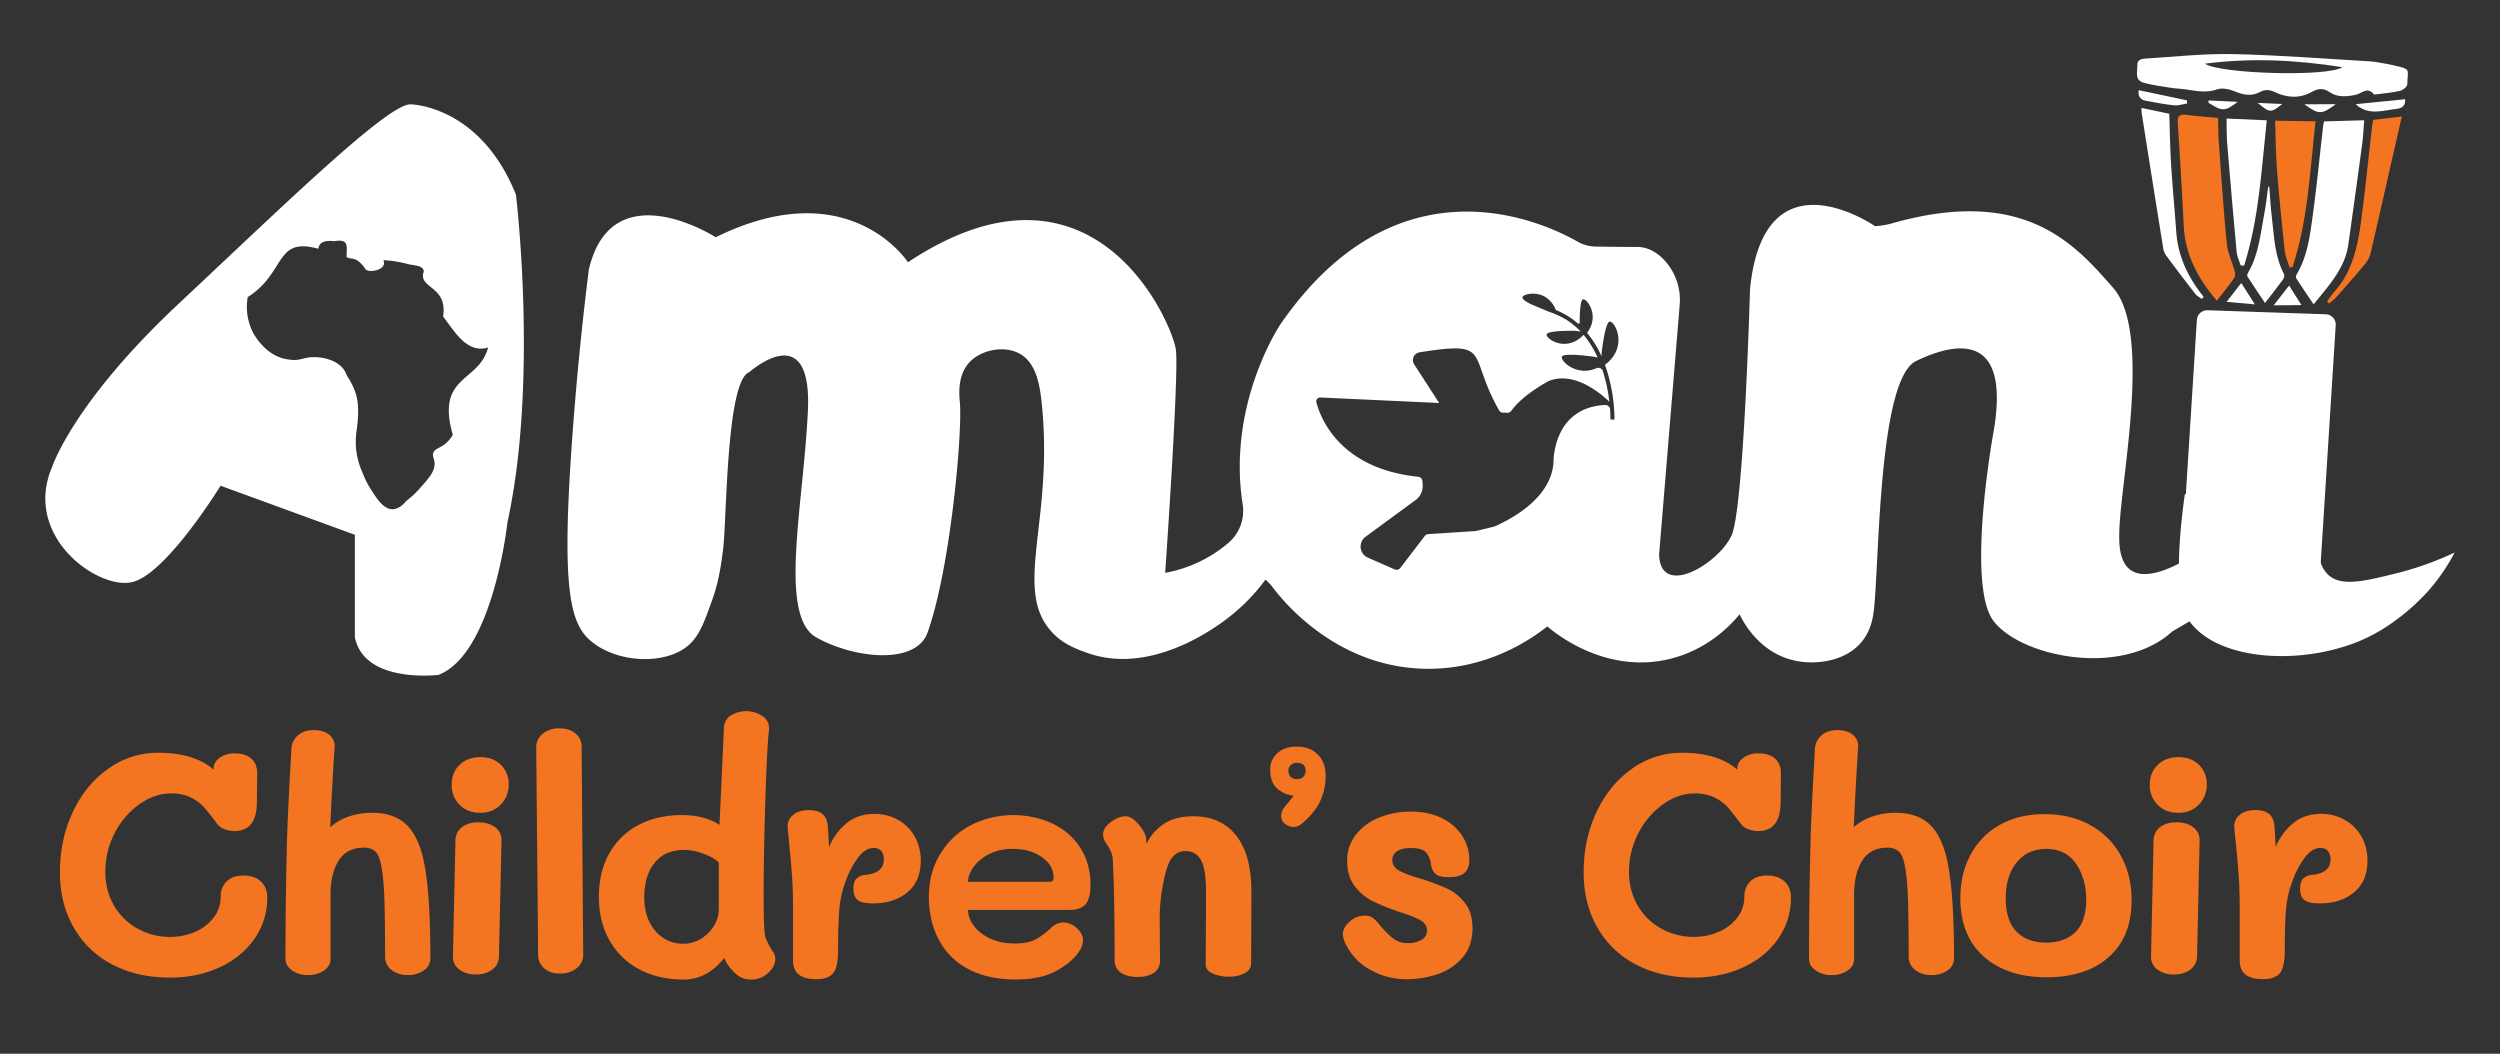 <svg id="Layer_1" data-name="Layer 1" xmlns="http://www.w3.org/2000/svg" viewBox="0 0 1793.72 756.05"><rect x="0" y="0" width="1793.72" height="756.05" fill="#333333" stroke="none"/><defs><style>.cls-1{fill:#fff;}.cls-2{fill:#f37421;}</style></defs><title>Amani Logo</title><path class="cls-1" d="M370.18,139.64c-25.82-64.37-75.73-64.79-75.73-64.79-16.66,0-90.65,72.23-166.38,143.17S37.44,334.93,37.44,334.93C16,384.84,70.26,423.37,94.79,417.67s63.47-69.17,63.47-69.17l96.34,35.2v73.38c6.57,33.72,60,27.15,60,27.15,39.41-15.32,49.48-109.47,49.48-109.47C386.38,273.18,370.18,139.64,370.18,139.64ZM324.89,312a22.93,22.93,0,0,1-5.43,6.42c-4.07,3.28-7.25,3.4-8.51,6.32-1.06,2.46.59,3.75.84,7.25.44,6.36-4.47,11.49-10.92,18.76a65.32,65.32,0,0,1-9.45,8.74c-4.55,5.59-8.55,5.88-9.8,5.89-6.45,0-11.21-7.48-15.68-14.53a63.25,63.25,0,0,1-5.63-11.21,56.47,56.47,0,0,1-4.09-12.62c-2.47-12.59.61-20.19.69-29.46.06-7.35.38-15.55-8.14-28.2-3.49-11.56-20.38-14.9-30.54-12.23-5.77,1.52-7.38,1.4-12.52.59-14.5-2.32-22.69-16.47-23.7-18.27a40.33,40.33,0,0,1-4.27-26.3c27.68-17.45,19.13-43.45,50.61-34.66,1-5.81,6.58-5.92,11.28-5.44,10.55-1.76,9.24,2.89,9,11.28,3.31,2.37,7.07-1,13.61,8.77,2.05,3.07,15.93.75,12.85-6.43a81,81,0,0,1,17.13,2.67c4.36,1.18,9.87.86,11.51,4.05.8,1.56-.32,2.4-.29,4.56.09,6.16,8.48,8.27,12.53,15.18,1.57,2.68,3.05,7,1.93,14,7.77,9.71,16.84,27,32.31,22.18C343.71,274.62,312.5,269,324.89,312Z"/><path class="cls-1" d="M1643.05,375.45q-7.12-9.21-55.18,13.33c-3.37,2.5-9.51,7-16.76,11.28-13.93,8.32-32,16.18-42.3,9-8.44-5.88-8.44-19.47-8.24-27.37.86-37.22,23.64-143.18-4.39-175.14-27.58-31.49-63.68-73.15-158.47-46.38a55.62,55.62,0,0,1-9,1.79l-3.33.37s-79.68-55.6-89.76,45.09c0,0-4.37,156.31-13.13,176.44s-51.22,46-52.1,14L1205.13,219a41.9,41.9,0,0,0-12-33.4c-4.83-4.74-11-8.42-18.51-8.42-12.42,0-23.16-.16-29.87-.28a26.73,26.73,0,0,1-12.77-3.49c-24.7-14.1-128.76-62.9-213.06,58.93,0,0-38.66,56.84-27.32,129.46a30.23,30.23,0,0,1-10.17,27.65A96.22,96.22,0,0,1,836,411s9.9-141.42,7.72-159.82S785.43,99.28,651.45,188.16c0,0-42-65.23-137.92-17.94,0,0-74.43-47.73-91.06,23.21-3.63,29-8.14,69.62-11.73,118.37-8.28,113.28-1.69,136.66,14.67,149.32,18.86,14.62,52,16,68.42,2,8.28-7.08,11.82-17.9,17-32.19,4.73-13.09,6.51-25,8-37,2.63-21,2.19-121.2,18.83-126.93,0,0,45.1-40.33,42,27.54s-21.45,147.56,6.14,162.88,71.36,19.7,79.68-3.51c16.5-46,25.16-144.15,23.21-165.06-.48-5.09-1.94-19.1,6.56-28.56s25.52-12.69,36.58-6.4c11.77,6.7,14.21,22.59,15.54,35,8.86,83.11-20,132.2,5.93,163,8.34,10,18.74,13.67,26.68,16.52,43.38,15.62,87.2-15.11,96.22-21.45A138.54,138.54,0,0,0,908,415.84c1.35,1.32,2.71,2.63,4,4,4.41,6.13,43.4,58.89,110.74,60,45.68.78,77.67-22.63,87.44-30.41,3.8,3.33,40.91,34.86,87.92,23.33,27.46-6.71,44-24.62,50.07-32,1.34,3,13,27.62,39.83,33.27,15.34,3.27,35.64.3,47.07-12.73,6.81-7.79,8.38-16.75,9-20.54,4.39-27.59,2.62-168.13,30.65-181.7s69.18-22.33,55.16,53.41c0,0-19.24,107.28.45,133.1s92,40.71,128.29,7.46l16-9.35q21.84-12.71,43.64-25.43l17.12-18.08Q1647.61,381.33,1643.05,375.45Zm-489.67-115.2-1.86,1.42a119.24,119.24,0,0,1,6.86,39.4l-2.91-.07c0-.07.06-2.82-.26-7.26a3.43,3.43,0,0,0-3.59-3.17c-36.62,1.88-37,38.46-37,41.17a2,2,0,0,1,0,.35c-2,25.17-29.4,40-42.59,45.75L1059,381l-34.28,2.24a3.37,3.37,0,0,0-2.44,1.3l-17.6,23a3.33,3.33,0,0,1-4,1l-19.27-8.45a8.68,8.68,0,0,1-1.66-14.94l36-26.44a12.31,12.31,0,0,0,5-10.68l-.18-2.84a3.32,3.32,0,0,0-1.48-2.57,3.19,3.19,0,0,0-1.49-.53c-56.11-5.81-70.06-41.77-73.13-53.42a2.77,2.77,0,0,1,2.82-3.47l85.3,3.94-17.93-27.71a5.65,5.65,0,0,1,3.88-8.66c52.77-8.31,33.92.88,57,41.6a3.33,3.33,0,0,0,2.8,1.69l3.16.11a3.43,3.43,0,0,0,2.87-1.47c8.11-11.27,25-20.35,26.7-21.25l.3-.14c18-7.12,37,8.81,43.32,14.94a116.78,116.78,0,0,0-4.68-22,3.35,3.35,0,0,0-4.49-2.09c-14.66,6.46-26.69-5.83-24.76-8.45s21.35,0,23.35.32l.34.07,1.86.49a68.66,68.66,0,0,0-9.56-15.68c-.18-.23-.36-.45-.55-.67l-1.41,1.4c-12.58,11.2-26.48.72-25-1.91s17.82-2.42,19.68-2.4l.36,0,4,.49.25.05c-.08-.1-.19-.2-.27-.29-.57-.6-1.15-1.18-1.75-1.74-.2-.19-.39-.38-.6-.55-.56-.55-1.14-1.06-1.74-1.56-.11-.08-.22-.19-.35-.29-.56-.48-1.16-.94-1.76-1.39-.19-.17-.39-.3-.6-.46-.6-.44-1.21-.87-1.83-1.28a1.6,1.6,0,0,0-.31-.22l-.3-.21c-.45-.29-1.08-.7-1.91-1.18l-.1,0q-1.1-.68-2.22-1.23a1.18,1.18,0,0,0-.29-.16c-.62-.32-1.24-.63-1.87-.92l-.29-.14-.5-.22-.32-.14c-.76-.34-1.53-.67-2.3-1q-.69-.28-1.38-.51l-1.2-.41c-.75-.25-4.38-1.73-13.68-5.67-5.45-2.68-6.33-4.15-6.16-5,.46-2.29,9.52-4.27,16.08-.41a19,19,0,0,1,7.59,8.77l.33.8A55.48,55.48,0,0,1,1132,232a.84.84,0,0,0,1.41-.63c0-5.38.27-15.44,2.18-16.52,2.54-1.43,12.55,11.34,3.3,23.69a.38.38,0,0,0,0,.49,72,72,0,0,1,10.23,16.69v-1.9l0-.36c.22-2,2.46-21.41,5.59-22.66C1158,229.45,1168.22,247.15,1153.38,260.25Z"/><path class="cls-1" d="M1668.71,225.49a7.41,7.41,0,0,1,7.14,7.83l-12.44,197c-1,9.43-6,16.88-15.33,21.81-9.68,5.18-21.63,7.4-35.87,6.92-14.57-.5-26.34-3.53-35.63-9.63-9.3-5.84-13.79-13.61-12.79-23l12.43-196.81a7.42,7.42,0,0,1,7.65-7Z"/><path class="cls-2" d="M1590.57,215.76c-13.83-16.16-22.68-33.17-23.73-53.39q-1.9-37.14-4.34-74.26c-.31-4.9,1.42-6.4,6.46-5.71,7.18,1,14.43,1.44,22.43,2.21.2,6,.2,12.14.64,18.24,1.76,24,3.34,48,5.7,72,.67,6.75,3.88,13.26,5.68,19.93a6.42,6.42,0,0,1-.48,4.82c-3.84,5.41-8,10.59-12.36,16.19Z"/><path class="cls-2" d="M1632.38,86.61l29,.43c-4,35.32-5.35,70.68-16.52,104.6l-2.14.24c-1.19-4-3-7.91-3.46-12-2.09-19.39-4.06-38.8-5.58-58.23-.9-11.43-.89-22.93-1.31-35.07Z"/><path class="cls-2" d="M1669.65,216.28c1.72-2.32,3.28-4.78,5.21-6.94,13.14-14.76,16.81-32.85,19.24-51.21,3-22.43,5.25-44.93,7.85-67.4.16-1.43.47-2.86.79-4.72l20.54-2.46c-.58,2.52-1,4.41-1.44,6.29-7,30.68-13.88,61.36-21,92a19.18,19.18,0,0,1-4,7.61c-6.75,8.13-13.75,16.07-20.76,24a47.53,47.53,0,0,1-5.1,4.33l-1.38-1.49Z"/><path class="cls-1" d="M1718,47c-1.67-.38-3.36-.71-5-1.07-4.17-.66-8.31-1.66-12.49-1.9-32.79-1.93-65.6-4.51-98.43-5.21-20.7-.44-41.5,1.87-62.24,3.17-2.78.2-6.54.51-6.35,4.78.21,4.65-2.26,10.55,4.55,12.57,6,1.75,12.33,2.45,18.55,3.51,2.67.45,5.39.68,8.09.9,8.58.74,16.91,3.61,25.84.41,3.68-1.33,9.12-.2,13,1.44,6.19,2.59,12,3.65,17.94.44,3.78-2,6.82-1.77,10.61,0,8.84,4.25,18,4.79,26.72-.16,4.48-2.52,8.36-2.79,12.57.17,5.82,4,12.42,3.29,18.7,2,4.51-.92,8.56-6.2,13.23-.32.16.18.74.09,1.13,0,5.86-.77,11.79-1.2,17.51-2.52,2.13-.5,5.22-3,5.26-4.74C1727.51,49.26,1730,49.83,1718,47Zm-135.94-1.32c32.5-4.25,64.82-2.78,98.56,2.51C1670.37,55.33,1592.25,53,1582.05,45.68Z"/><path class="cls-1" d="M1667.53,87.09l28.77-.8c-.49,5.86-.71,11.42-1.45,16.93q-4.85,36.12-9.95,72.2c-2.38,17-13.81,29.19-24.91,42.93-4.43-6.57-8.48-12.47-12.34-18.47a3.31,3.31,0,0,1,.16-3c7.89-13.21,9.59-28,11.6-42.64,2.94-21.35,5-42.81,7.46-64.22a30,30,0,0,1,.66-3Z"/><path class="cls-1" d="M1607.73,190.55c-1-3.19-2.64-6.33-2.94-9.58q-3.64-39.15-6.83-78.34c-.46-5.61-.29-11.27-.43-17.58l28.83,1.28c-3.75,35.15-5.52,70.34-16.23,104.18l-2.4,0Z"/><path class="cls-1" d="M1579.76,214.49c-1.57-1.19-3.49-2.13-4.65-3.62q-10.63-13.63-20.92-27.53a11.6,11.6,0,0,1-2.07-5q-7.84-48.68-15.51-97.36a31.43,31.43,0,0,1-.11-3.56l19.91,4.2c.43,12.26.61,24.78,1.37,37.27,1,15.83,2.53,31.63,3.65,47.45,1.24,17.56,8.48,32.81,19.66,46.62l-1.33,1.5Z"/><path class="cls-1" d="M1628.18,134.05c.59,7.21.94,14.45,1.82,21.63,1.71,13.91,1.91,28.12,8.81,41.07.49.93-.08,2.83-.81,3.83-3.93,5.37-8.07,10.59-12.87,16.81-4.53-6.76-8.66-12.81-12.6-19-.42-.64,0-2.08.52-2.91,7.66-13.09,8.78-27.84,11.56-42.15,1.24-6.38,1.88-12.88,2.78-19.33Z"/><path class="cls-1" d="M1534.46,64.69,1569.17,72c0,.75,0,1.5,0,2.26-3.1.48-6.27,1.6-9.29,1.3-6.6-.66-13.14-2-19.69-3.14-4.13-.72-6.46-2.88-5.72-7.75Z"/><path class="cls-1" d="M1725.63,71.21c.36,4-1.53,6.39-6,6.89-9.27,1.05-18.7,4.52-27.49-1.69-.58-.41-1.06-.93-1.91-1.69l35.35-3.51Z"/><path class="cls-1" d="M1651.31,218.89l-20,.19,11.11-14.22c3,4.72,5.85,9.3,8.84,14Z"/><path class="cls-1" d="M1608.07,203.05l9.79,15.33-20.33-1.79c3.78-4.84,7-9,10.54-13.54Z"/><path class="cls-1" d="M1653.36,74.83l22.59-.09c-10.53,7.61-12,7.65-22.59.09Z"/><path class="cls-1" d="M1584.58,72.07l20.93,1c-9.26,7-10.91,7-20.94.68,0-.56,0-1.11,0-1.67Z"/><path class="cls-1" d="M1637.46,74.65c-8.2,6.49-8.83,6.43-17.61-.82l17.61.82Z"/><path class="cls-1" d="M1761.2,396.4a223,223,0,0,1-41.75,14.91c-22.74,5.66-39.77,9.9-49.06,1-6.29-6-8-15.89-7.3-27.62.39-6.87,1.62-16.07,3.18-26.69l-98.69-3.38c-4.58,32.87-7.77,75.43,3.17,90.85,21.43,30.19,85.69,32.27,128,11.84,24.75-12,41.92-31.48,44.4-34.34A141.28,141.28,0,0,0,1761.2,396.4Z"/><path class="cls-2" d="M187.15,632.44q4.6,4.27,4.61,11.46a50.76,50.76,0,0,1-9.1,29.55q-9.1,13.14-25,20.55t-35.72,7.42q-23.37,0-41.23-9.33a67.11,67.11,0,0,1-27.75-26.51Q43,648.39,43,625.93q0-23.82,9.32-43.48t25.5-31a60.85,60.85,0,0,1,35.72-11.35q25.85,0,39.77,12.14v-1.13q0-4.26,4.27-7.41a17.66,17.66,0,0,1,10.78-3.15q7.63,0,11.91,3.71t4.27,10.67l-.23,21.57q-.45,19.77-16.17,19.77a19.43,19.43,0,0,1-7.08-1.35,11.4,11.4,0,0,1-5.28-3.82q-5.85-7.86-9.44-11.9a30.87,30.87,0,0,0-9.43-7,32.07,32.07,0,0,0-14.38-2.92q-11.46,0-22.36,7.64a57.37,57.37,0,0,0-17.74,20.56A59.21,59.21,0,0,0,75.6,625.7a46.69,46.69,0,0,0,6.18,24,44.12,44.12,0,0,0,16.85,16.52,46.93,46.93,0,0,0,23.26,6,44.75,44.75,0,0,0,18-3.6,32.75,32.75,0,0,0,13.37-10.22,24,24,0,0,0,5.05-14.94,14.9,14.9,0,0,1,4.27-11q4.26-4.26,11.91-4.27Q182.55,628.17,187.15,632.44Z"/><path class="cls-2" d="M308.81,687.49a10.32,10.32,0,0,1-4.72,8.76,19.18,19.18,0,0,1-11.46,3.37A18.68,18.68,0,0,1,281,696a12,12,0,0,1-4.72-10.11q0-27.63-.56-42.91t-2.81-24.71q-1.58-6.28-4.72-8.2a13.2,13.2,0,0,0-7-1.91q-12.36,0-18.2,9.32t-5.84,24.38v46.28q0,5-4.72,8.2A19.67,19.67,0,0,1,221,699.62a19.2,19.2,0,0,1-11.46-3.37q-4.71-3.37-4.71-8.31,0-43.14,1.12-85.83.45-15.95,2.25-49l.9-16a13.53,13.53,0,0,1,4.71-9.55q4.28-3.71,11.46-3.7,7,0,11,3.37a10.49,10.49,0,0,1,3.82,9q-1.8,26.52-3.15,57.29a38.5,38.5,0,0,1,12.81-7.52,49.94,49.94,0,0,1,17.3-2.81q15,0,23.7,7.75t12.7,24.15Q308.8,637.39,308.81,687.49Z"/><path class="cls-2" d="M329.81,577.51A19.64,19.64,0,0,1,324.08,563q0-8.76,5.73-14.27t14.94-5.5q9,0,14.61,5.5a18.85,18.85,0,0,1,5.61,14,20,20,0,0,1-5.72,14.6q-5.73,5.85-14.72,5.84T329.81,577.51Zm-.33,118.07a11,11,0,0,1-4.5-9.67l1.8-82.9a12,12,0,0,1,4.72-9.55Q336,590,343.18,590q7.41,0,12.13,3.59a11.23,11.23,0,0,1,4.5,9.89L358,686.14a11.92,11.92,0,0,1-4.83,9.55q-4.6,3.48-11.8,3.48A19.1,19.1,0,0,1,329.48,695.58Z"/><path class="cls-2" d="M390.36,694.68a12.4,12.4,0,0,1-4.27-9.66l-1.35-148.74a12.15,12.15,0,0,1,4.72-9.88,18.32,18.32,0,0,1,11.91-3.82q7.19,0,11.57,3.71a12.17,12.17,0,0,1,4.38,9.77l1.13,148.73a12,12,0,0,1-4.83,10,18.85,18.85,0,0,1-11.8,3.71C397,698.5,393.21,697.22,390.36,694.68Z"/><path class="cls-2" d="M458.66,695.46a52.3,52.3,0,0,1-21.35-20.78q-7.63-13.48-7.63-31.23t7.41-31A50.93,50.93,0,0,1,458,592q13.49-7.18,31.23-7.19,16.41,0,27,7l2.48-53.92.67-15.73a10.77,10.77,0,0,1,4.72-8.65,21,21,0,0,1,23.48.67,10.46,10.46,0,0,1,4.15,9.78q-1.35,11.24-2.58,49.76t-1.24,68q0,24.95,1.13,30.11,1.11,4.28,5.84,11.46a8.3,8.3,0,0,1,1.35,4.72c0,3.74-1.77,7.15-5.28,10.22a17.25,17.25,0,0,1-11.57,4.6,20.13,20.13,0,0,1-5.62-.78,11.46,11.46,0,0,1-4.27-2.14,30.87,30.87,0,0,1-9.89-12.58q-12.12,15.51-29.43,15.5Q472.36,702.76,458.66,695.46Zm44.26-21.9a27.81,27.81,0,0,0,9.32-9.33,22.43,22.43,0,0,0,3.48-11.79V619q-2.46-3.13-10.22-6.18a40.44,40.44,0,0,0-14.71-3q-13.49,0-21,9.1t-7.53,25q0,14.83,8,24a25.46,25.46,0,0,0,20.11,9.21A23.65,23.65,0,0,0,502.92,673.56Z"/><path class="cls-2" d="M644,588.07a31.18,31.18,0,0,1,12.13,11.8,34.28,34.28,0,0,1,4.5,17.74q0,14.61-9.55,22.58t-24.6,8q-7.87,0-11-2.36t-3.15-8q0-5.39,2.25-7.52a10.59,10.59,0,0,1,6.29-2.59q13.25-1.34,13.25-11c0-2.7-.63-4.76-1.91-6.18a6.72,6.72,0,0,0-5.27-2.14q-6.08,0-11.24,6.86a62.06,62.06,0,0,0-8.54,16,77.23,77.23,0,0,0-4.26,15.39q-1.57,9.89-1.58,35,0,12.12-3.48,16.51t-12.24,4.38q-8.1,0-12.25-3.15T569,689.73V653.34Q569,639,568.3,629t-2.25-25.72l-.9-9.22a10.42,10.42,0,0,1,3.71-9.21q4.15-3.59,11.57-3.59,12.59,0,13.48,11.23.45,5.4.9,15.28a43.5,43.5,0,0,1,12.69-17.19q8.21-6.62,19.88-6.63A34.25,34.25,0,0,1,644,588.07Z"/><path class="cls-2" d="M694.45,695.13a49.76,49.76,0,0,1-21-21.12q-7-13.49-7-30.56t8-30.44a55.38,55.38,0,0,1,21.8-20.78,67.76,67.76,0,0,1,58.86-1.35,47.61,47.61,0,0,1,20,17.41q7.3,11.36,7.31,26.62,0,9.68-3.49,13.82t-11.79,4.16H694.56a19,19,0,0,0,3.82,10.89q3.81,5.52,11.46,9.33t18.2,3.82q9.44,0,14.82-2.81a49.68,49.68,0,0,0,11.24-8.43q4.26-3.81,8.76-3.82a14.46,14.46,0,0,1,9.66,3.94q4.49,3.93,4.49,8.87a13.42,13.42,0,0,1-2.69,7.86q-4.73,7.43-16,13.82t-29.44,6.4Q708.48,702.76,694.45,695.13Zm58.3-62.46c1.35,0,2.21-.23,2.58-.68a4,4,0,0,0,.56-2.47q0-8.76-8.42-14.6t-20.78-5.84a36.54,36.54,0,0,0-17.19,3.82,30.06,30.06,0,0,0-11.12,9.32q-3.82,5.5-3.82,10.45Z"/><path class="cls-2" d="M887,599.53q10.89,13.82,10.89,40.78l-.22,50.77c0,3.15-1.54,5.54-4.61,7.19a23.71,23.71,0,0,1-11.34,2.47,28.33,28.33,0,0,1-11.57-2.24q-5.05-2.25-5.06-6.29l.23-52.13q0-16.4-3.6-22.92a12,12,0,0,0-11.23-6.51q-6.53,0-10.34,5.84t-6.51,22.69a127.48,127.48,0,0,0-1.57,20.9l.22,29a10.09,10.09,0,0,1-4.38,8.87q-4.38,3-11.8,3-7.64,0-12-3.15a10.16,10.16,0,0,1-4.38-8.76q0-46.72-1.34-72.79a16.55,16.55,0,0,0-1.24-5.06,27,27,0,0,0-2.36-4.38c-.9-1.35-1.57-2.39-2-3.15a10.19,10.19,0,0,1-1.35-4.94q0-4.71,5.51-8.87t10.67-4.16a8.71,8.71,0,0,1,4.83,1.57,26.06,26.06,0,0,1,5.28,5.17,29,29,0,0,1,3.59,5.62,13.41,13.41,0,0,1,1.12,5.61v2a36.13,36.13,0,0,1,12.25-14.27q8.21-5.73,21.68-5.73Q876.09,585.71,887,599.53Z"/><path class="cls-2" d="M945.4,541.23q5.73,5.61,5.73,15.5a42.81,42.81,0,0,1-3.6,17.41q-3.59,8.21-12.58,16.06-3.6,3.15-6.51,3.15A10,10,0,0,1,922,591.1a6.9,6.9,0,0,1-2.8-5.61A10.43,10.43,0,0,1,921.7,579a31.59,31.59,0,0,1,2.13-2.58c1.12-1.27,2.59-3.11,4.38-5.51a21.06,21.06,0,0,1-11.68-5q-5.17-4.38-5.17-13.82a15.16,15.16,0,0,1,5.17-11.68q5.16-4.73,13.7-4.72Q939.68,535.61,945.4,541.23Zm-19.55,15.95a5.6,5.6,0,0,0,4.61,1.8c2.25,0,3.85-.6,4.83-1.8a6.58,6.58,0,0,0,1.46-4.27q0-5.61-6.52-5.62a5.6,5.6,0,0,0-4.15,1.69,5.36,5.36,0,0,0-1.69,3.93A6.58,6.58,0,0,0,925.85,557.18Z"/><path class="cls-2" d="M982.13,695.24a41.3,41.3,0,0,1-17.3-19.44,15.72,15.72,0,0,1-1.35-5.61q0-4.73,4.95-9a16.18,16.18,0,0,1,10.78-4.27,9,9,0,0,1,5.39,1.46,21.16,21.16,0,0,1,3.15,2.7,10.13,10.13,0,0,1,1.35,1.68q6.51,7.65,10.78,10.79a16.91,16.91,0,0,0,10.34,3.14,18.79,18.79,0,0,0,9.66-2.36,7.33,7.33,0,0,0,4-6.62q0-4.72-4.72-7.42t-15.27-6.06a172.37,172.37,0,0,1-19-7.64,36.81,36.81,0,0,1-12.81-10.68q-5.5-7.06-5.5-18.08a29.77,29.77,0,0,1,6.29-19,40.18,40.18,0,0,1,16.74-12.24,59.21,59.21,0,0,1,22.58-4.27q13,0,22.58,4.83A35.27,35.27,0,0,1,1049.31,600a31.71,31.71,0,0,1,4.94,17c0,4-1.12,7.12-3.37,9.21s-6,3.15-11.23,3.15q-7,0-9.55-2.25a10.22,10.22,0,0,1-3.26-6.29,16.91,16.91,0,0,0-3.48-9q-2.82-3.36-11.12-3.37-6.3,0-9.77,2.25a7.08,7.08,0,0,0-3.49,6.29q0,4.95,4.83,7.64t15.62,5.84a153.76,153.76,0,0,1,18.87,7.08,35.4,35.4,0,0,1,12.81,10.33q5.39,6.85,5.39,18.09,0,12.81-7.19,21.12a40.13,40.13,0,0,1-18,11.91,68,68,0,0,1-21.57,3.59A52.53,52.53,0,0,1,982.13,695.24Z"/><path class="cls-2" d="M1280.38,632.44q4.61,4.27,4.6,11.46a50.69,50.69,0,0,1-9.1,29.55q-9.09,13.14-25.05,20.55t-35.72,7.42q-23.37,0-41.23-9.33a67.15,67.15,0,0,1-27.74-26.51q-9.9-17.19-9.89-39.65,0-23.82,9.33-43.48t25.5-31a60.85,60.85,0,0,1,35.72-11.35q25.83,0,39.76,12.14v-1.13c0-2.84,1.43-5.31,4.27-7.41a17.69,17.69,0,0,1,10.79-3.15q7.64,0,11.91,3.71t4.26,10.67l-.22,21.57q-.45,19.77-16.18,19.77a19.41,19.41,0,0,1-7.07-1.35,11.3,11.3,0,0,1-5.28-3.82q-5.85-7.86-9.44-11.9a30.92,30.92,0,0,0-9.44-7,32,32,0,0,0-14.38-2.92q-11.44,0-22.35,7.64a57.39,57.39,0,0,0-17.75,20.56,59.2,59.2,0,0,0-6.85,28.19,46.69,46.69,0,0,0,6.18,24,44,44,0,0,0,16.85,16.52,46.89,46.89,0,0,0,23.25,6,44.71,44.71,0,0,0,18-3.6,32.75,32.75,0,0,0,13.37-10.22,24,24,0,0,0,5.06-14.94,14.9,14.9,0,0,1,4.27-11q4.26-4.26,11.9-4.27Q1275.78,628.17,1280.38,632.44Z"/><path class="cls-2" d="M1402,687.49a10.33,10.33,0,0,1-4.71,8.76,19.2,19.2,0,0,1-11.46,3.37,18.71,18.71,0,0,1-11.69-3.6,12,12,0,0,1-4.71-10.11q0-27.63-.56-42.91t-2.81-24.71q-1.58-6.28-4.72-8.2a13.21,13.21,0,0,0-7-1.91q-12.36,0-18.19,9.32t-5.85,24.38v46.28q0,5-4.71,8.2a19.71,19.71,0,0,1-11.46,3.26,19.18,19.18,0,0,1-11.46-3.37q-4.73-3.37-4.72-8.31,0-43.14,1.13-85.83.43-15.95,2.24-49l.9-16a13.54,13.54,0,0,1,4.72-9.55q4.26-3.71,11.46-3.7,7,0,11,3.37a10.51,10.51,0,0,1,3.81,9q-1.8,26.52-3.14,57.29a38.3,38.3,0,0,1,12.81-7.52,49.9,49.9,0,0,1,17.3-2.81q15,0,23.7,7.75t12.69,24.15Q1402,637.39,1402,687.49Z"/><path class="cls-2" d="M1423.26,686.25q-16.74-14.94-16.73-41.9,0-17.52,7.41-31.23a52.83,52.83,0,0,1,21-21.34q13.59-7.63,32-7.64,18.64,0,32.8,7.86a55.12,55.12,0,0,1,21.91,21.91q7.75,14,7.75,32,0,26.3-16.4,40.78t-44.49,14.49Q1440,701.19,1423.26,686.25Zm66.06-17.75q7.52-7.75,7.52-23,0-15-7.3-25.72t-21.45-10.67q-13.26,0-21.12,9.66t-7.87,25.83q0,15.73,7.64,23.71t21.35,8Q1481.79,676.25,1489.32,668.5Z"/><path class="cls-2" d="M1548.18,577.51a19.64,19.64,0,0,1-5.73-14.49q0-8.76,5.73-14.27t14.94-5.5q9,0,14.6,5.5a18.82,18.82,0,0,1,5.62,14,20,20,0,0,1-5.73,14.6q-5.73,5.85-14.72,5.84T1548.18,577.51Zm-.34,118.07a11,11,0,0,1-4.49-9.67l1.8-82.9a12,12,0,0,1,4.71-9.55q4.5-3.48,11.69-3.48,7.41,0,12.13,3.59a11.22,11.22,0,0,1,4.49,9.89l-1.8,82.68a11.92,11.92,0,0,1-4.83,9.55q-4.61,3.48-11.79,3.48A19.13,19.13,0,0,1,1547.84,695.58Z"/><path class="cls-2" d="M1682,588.07a31.18,31.18,0,0,1,12.13,11.8,34.27,34.27,0,0,1,4.49,17.74q0,14.61-9.54,22.58t-24.61,8q-7.86,0-11-2.36t-3.15-8q0-5.39,2.25-7.52a10.59,10.59,0,0,1,6.29-2.59q13.25-1.34,13.25-11a9,9,0,0,0-1.91-6.18,6.73,6.73,0,0,0-5.28-2.14q-6.06,0-11.23,6.86a62.06,62.06,0,0,0-8.54,16,78,78,0,0,0-4.27,15.39q-1.57,9.89-1.57,35,0,12.12-3.48,16.51c-2.33,2.92-6.4,4.38-12.25,4.38q-8.08,0-12.24-3.15t-4.38-9.66V653.34q0-14.39-.68-24.38T1604,603.24l-.9-9.22a10.42,10.42,0,0,1,3.71-9.21q4.15-3.59,11.57-3.59,12.57,0,13.48,11.23c.3,3.6.59,8.69.9,15.28a43.5,43.5,0,0,1,12.69-17.19q8.2-6.62,19.88-6.63A34.28,34.28,0,0,1,1682,588.07Z"/></svg>